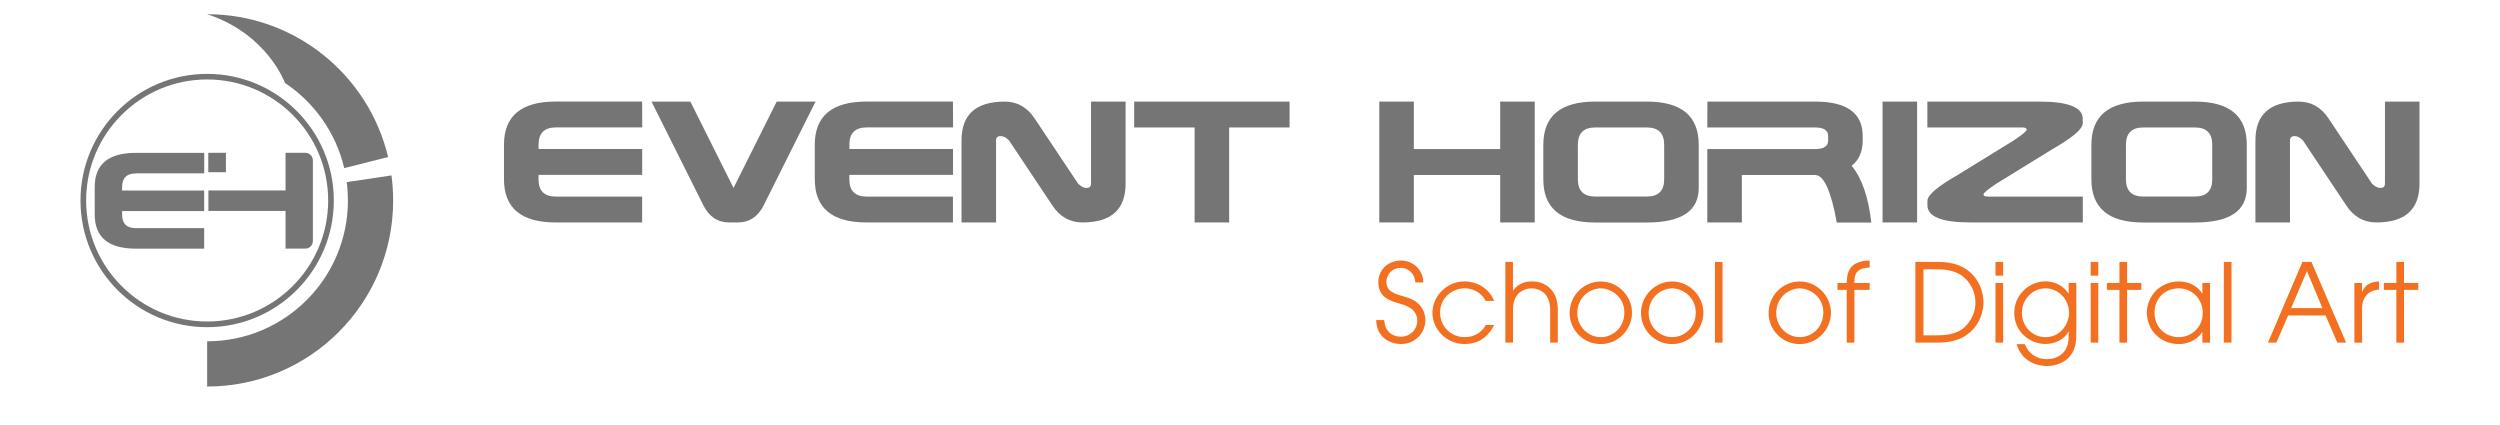 <?xml version="1.0" encoding="UTF-8"?>
<svg data-id="Layer_1" data-name="Layer 1" xmlns="http://www.w3.org/2000/svg" viewBox="0 0 460.89 78.41">
  <defs>
    <style>
      .cls-1 {
        fill: #767576;
      }

      .cls-2 {
        fill: #f37021;
      }
    </style>
  </defs>
  <path class="cls-1" d="M422.17,25.89v15.12h-6.37v-15.12c0-4.77,2.65-7.16,7.96-7.16,2.33,0,4.19,1.06,5.57,3.18l7.96,11.94c.53.53,1.04.8,1.53.8.57,0,.86-.26.86-.8v-15.12h6.37v15.12c0,4.77-2.65,7.16-7.96,7.16-2.33,0-4.19-1.06-5.57-3.18l-7.96-11.94c-.52-.53-1.03-.8-1.53-.8-.57,0-.86.27-.86.8Z"/>
  <path class="cls-1" d="M372.83,23.5h-17.51v-4.77h20.69c5.3,0,7.96,1.06,7.96,3.18v.8c0,1.06-1.86,2.65-5.57,4.77l-10.34,6.37c-1.59,1.06-2.39,1.72-2.39,1.99s.26.4.8.4h17.51v4.77h-20.69c-5.31,0-7.96-1.06-7.96-3.18v-.8c0-1.06,1.86-2.65,5.57-4.77l10.34-6.37c1.59-1.06,2.39-1.72,2.39-1.99s-.27-.4-.8-.4Z"/>
  <path class="cls-1" d="M395.11,18.73h9.55c6.37,0,9.55,2.65,9.55,7.96v7.96c0,4.24-3.18,6.37-9.55,6.37h-9.55c-6.37,0-9.55-2.65-9.55-7.96v-6.37c0-5.3,3.18-7.96,9.55-7.96ZM404.66,23.5h-9.55c-2.12,0-3.18,1.06-3.18,3.18v6.37c0,2.12,1.06,3.18,3.18,3.18h9.55c2.12,0,3.18-1.06,3.18-3.18v-6.37c0-2.12-1.06-3.18-3.18-3.18Z"/>
  <path class="cls-1" d="M347.06,18.73h6.37v22.28h-6.37v-22.28Z"/>
  <path class="cls-1" d="M334.65,32.26h-13.53v8.75h-6.37v-13.53h19.89c1.59,0,2.39-.53,2.39-1.59v-.8c0-1.06-.8-1.59-2.39-1.59h-19.89l.02-4.77h19.88c5.83,0,8.75,2.12,8.75,6.37v.8c0,2.05-.68,3.6-2.04,4.66,1.87,2.25,3.08,5.73,3.63,10.46h-6.37c-1.06-5.84-2.39-8.75-3.98-8.75Z"/>
  <path class="cls-1" d="M294.07,18.73h9.55c6.37,0,9.55,2.65,9.55,7.96v7.96c0,4.24-3.18,6.37-9.55,6.37h-9.55c-6.37,0-9.55-2.65-9.55-7.96v-6.37c0-5.3,3.18-7.96,9.55-7.96ZM303.62,23.5h-9.55c-2.12,0-3.18,1.06-3.18,3.18v6.37c0,2.12,1.06,3.18,3.18,3.18h9.55c2.12,0,3.18-1.06,3.18-3.18v-6.37c0-2.12-1.06-3.18-3.18-3.18Z"/>
  <path class="cls-1" d="M254.28,18.73h6.37v8.75h15.92v-8.75h6.37v22.28h-6.37v-8.75h-15.92v8.75h-6.37v-22.28Z"/>
  <path class="cls-1" d="M226.6,23.5v17.51h-6.37v-17.51h-11.14v-4.77h28.65v4.77h-11.14Z"/>
  <path class="cls-1" d="M183.63,25.89v15.12h-6.37v-15.12c0-4.77,2.65-7.16,7.96-7.16,2.33,0,4.19,1.06,5.57,3.18l7.96,11.94c.53.53,1.04.8,1.53.8.57,0,.86-.26.86-.8v-15.12h6.37v15.12c0,4.77-2.65,7.16-7.96,7.16-2.33,0-4.19-1.06-5.57-3.18l-7.96-11.94c-.52-.53-1.03-.8-1.53-.8-.57,0-.86.27-.86.8Z"/>
  <path class="cls-1" d="M156.58,32.26v.8c0,2.12,1.06,3.18,3.18,3.18h15.92v4.77h-15.92c-6.37,0-9.55-2.65-9.55-7.96v-6.37c0-5.3,3.18-7.96,9.55-7.96h15.92l.02,4.77h-15.93c-2.12,0-3.18,1.06-3.18,3.18v.8h19.1v4.77h-19.1Z"/>
  <path class="cls-1" d="M136.02,41.01h-1.59c-2.12,0-3.71-1.06-4.77-3.18l-9.55-19.1h7.16l7.96,15.92,7.96-15.92h7.16l-9.55,19.1c-1.06,2.12-2.65,3.18-4.77,3.18Z"/>
  <path class="cls-1" d="M99.28,32.26v.8c0,2.12,1.06,3.18,3.18,3.18h15.92v4.77h-15.92c-6.37,0-9.55-2.65-9.55-7.96v-6.37c0-5.3,3.18-7.96,9.55-7.96h15.92l.02,4.77h-15.93c-2.12,0-3.18,1.06-3.18,3.18v.8h19.1v4.77h-19.1Z"/>
  <path class="cls-1" d="M38.19,13.62c-12.89,0-23.35,10.45-23.35,23.35s10.45,23.35,23.35,23.35,23.35-10.45,23.35-23.35-10.45-23.35-23.35-23.35ZM38.19,59.27c-12.32,0-22.31-9.99-22.31-22.31s9.99-22.31,22.31-22.31,22.31,9.99,22.31,22.31-9.99,22.31-22.31,22.31Z"/>
  <path class="cls-1" d="M56.3,28.17h-3.66v6.94h-14.22v3.78h14.22v6.94h3.66c.76,0,1.38-.62,1.38-1.38v-14.89c0-.76-.62-1.38-1.38-1.38Z"/>
  <rect class="cls-1" x="38.4" y="28.17" width="3.25" height="3.58"/>
  <path class="cls-1" d="M25.03,31.96h12.62v-3.78h-12.62c-5.04,0-7.57,2.1-7.57,6.31v5.04c0,4.2,2.52,6.31,7.57,6.31h12.61v-3.78h-12.61c-1.68,0-2.52-.84-2.52-2.52v-.63h15.13v-3.78h-15.13v-.63c0-1.68.84-2.52,2.52-2.52Z"/>
  <path class="cls-1" d="M72.17,32.34c.2,1.51.31,3.06.31,4.63,0,18.94-15.35,34.29-34.29,34.29v-8.34c14.33,0,25.95-11.62,25.95-25.95,0-1.15-.07-2.29-.22-3.4l8.25-1.23Z"/>
  <path class="cls-1" d="M52.53,15.29c5.41,3.6,9.4,9.18,10.93,15.7l8.09-2.04c-3.59-15.1-17.16-26.33-33.36-26.33,11.1,3.63,14.34,12.66,14.34,12.66Z"/>
  <path class="cls-2" d="M255.19,59c.08,1.87,1.27,3.07,3.1,3.07,1.57,0,2.99-1.21,2.99-2.95,0-2.29-2.31-2.87-3.32-3.17-1.35-.41-3.86-.97-3.86-3.92,0-2.31,1.83-4,4.18-4s4.12,1.87,4.12,4.04h-1.49c0-1.51-1.23-2.69-2.63-2.69-1.71,0-2.69,1.31-2.69,2.59,0,1.81,1.59,2.23,3.54,2.79,3.66.98,3.64,3.86,3.64,4.3,0,2.29-1.85,4.36-4.48,4.36-1.93,0-4.52-1.14-4.58-4.42h1.49Z"/>
  <path class="cls-2" d="M275.46,59.93c-.7,1.37-2.17,3.49-5.47,3.49s-5.91-2.67-5.91-5.75,2.63-5.79,5.91-5.79c1.93,0,4.4.96,5.47,3.6h-1.55c-.88-1.67-2.49-2.33-3.88-2.33-2.15,0-4.54,1.61-4.54,4.48,0,2.47,1.91,4.52,4.54,4.52,2.29,0,3.44-1.39,3.88-2.23h1.55Z"/>
  <path class="cls-2" d="M277.51,48.29h1.41v5.28h.04c.42-.66,1.51-1.69,3.38-1.69,1.35,0,2.47.34,3.48,1.35.82.81,1.37,2.07,1.37,3.88v6.05h-1.41v-6.05c0-1.43-.44-2.43-1.04-3.01-.76-.74-1.77-.94-2.39-.94s-1.63.2-2.39.94c-.6.58-1.04,1.59-1.03,3.01v6.05h-1.41v-14.87Z"/>
  <path class="cls-2" d="M295.1,51.89c3.26,0,5.77,2.75,5.77,5.77s-2.47,5.77-5.77,5.77-5.73-2.71-5.73-5.69c0-3.48,2.84-5.85,5.73-5.85ZM295.12,62.16c2.13,0,4.34-1.69,4.34-4.56s-2.45-4.44-4.34-4.44c-2.01,0-4.34,1.65-4.34,4.56,0,2.55,2.07,4.44,4.34,4.44Z"/>
  <path class="cls-2" d="M308.26,51.89c3.25,0,5.77,2.75,5.77,5.77s-2.47,5.77-5.77,5.77-5.73-2.71-5.73-5.69c0-3.48,2.83-5.85,5.73-5.85ZM308.28,62.16c2.13,0,4.34-1.69,4.34-4.56s-2.45-4.44-4.34-4.44c-2.01,0-4.34,1.65-4.34,4.56,0,2.55,2.07,4.44,4.34,4.44Z"/>
  <path class="cls-2" d="M316.16,48.29h1.4v14.87h-1.4v-14.87Z"/>
  <path class="cls-2" d="M331.78,51.89c3.26,0,5.77,2.75,5.77,5.77s-2.47,5.77-5.77,5.77-5.73-2.71-5.73-5.69c0-3.48,2.83-5.85,5.73-5.85ZM331.8,62.16c2.13,0,4.34-1.69,4.34-4.56s-2.45-4.44-4.34-4.44c-2.01,0-4.34,1.65-4.34,4.56,0,2.55,2.07,4.44,4.34,4.44Z"/>
  <path class="cls-2" d="M340.46,53.44h-1.71v-1.27h1.71c.04-1.53.16-4.1,4.22-4.14v1.31c-2.85,0-2.81,1.81-2.81,2.83h2.81v1.27h-2.81v9.73h-1.41v-9.73Z"/>
  <path class="cls-2" d="M353.11,48.29h4.34c1.83,0,3.64.44,4.84,1.22,2.61,1.63,3.38,4.46,3.38,6.25,0,1.39-.54,4.36-3.38,6.17-1.21.78-3.01,1.23-4.84,1.23h-4.34v-14.87ZM354.6,61.82h2.15c1.34,0,3.39,0,5.1-1.21.9-.76,2.33-2.31,2.33-4.9,0-1.97-.99-3.8-2.53-4.92-1.33-.87-2.72-1.15-4.9-1.15h-2.15v12.18Z"/>
  <path class="cls-2" d="M367.88,48.29h1.41v2.53h-1.41v-2.53ZM367.88,52.17h1.41v10.99h-1.41v-10.99Z"/>
  <path class="cls-2" d="M382.77,61.43c0,1.19,0,2.67-1,4.02-1.39,1.93-3.92,2.03-4.36,2.03-1.57,0-4.62-.6-5.63-4.04h1.49c.36.91,1.45,2.77,4.12,2.77,1.85,0,3.98-1.07,3.98-4.1v-.97h-.04c-.82,1.57-2.63,2.27-4.24,2.27-2.89,0-5.75-2.25-5.75-5.71s2.86-5.83,5.75-5.83c1,0,2.97.3,4.24,2.25h.04v-1.97h1.41v9.26ZM377.09,62.16c2.91,0,4.36-2.61,4.36-4.48,0-2.41-1.89-4.52-4.36-4.52s-4.34,2.11-4.34,4.52,1.85,4.48,4.34,4.48Z"/>
  <path class="cls-2" d="M385.43,48.29h1.4v2.53h-1.4v-2.53ZM385.43,52.17h1.4v10.99h-1.4v-10.99Z"/>
  <path class="cls-2" d="M390.73,53.44h-2.31v-1.27h2.31v-3.88h1.41v3.88h2.63v1.27h-2.63v9.73h-1.41v-9.73Z"/>
  <path class="cls-2" d="M407.43,63.17h-1.41v-1.93h-.04c-1.21,1.81-3.13,2.19-4.28,2.19-3.46,0-5.91-2.63-5.91-5.79,0-2.93,2.31-5.75,5.91-5.75,1.19,0,3.12.38,4.28,2.21h.04v-1.93h1.41v10.99ZM401.7,62.16c2.37,0,4.4-1.91,4.4-4.48,0-2.41-1.87-4.52-4.4-4.52s-4.5,1.75-4.5,4.54c0,2.45,1.81,4.46,4.5,4.46Z"/>
  <path class="cls-2" d="M409.98,48.29h1.41v14.87h-1.41v-14.87Z"/>
  <path class="cls-2" d="M424.46,48.29h1.67l6.39,14.87h-1.63l-2.15-5h-6.91l-2.17,5h-1.55l6.35-14.87ZM422.38,56.81h5.77l-2.85-6.83-2.91,6.83Z"/>
  <path class="cls-2" d="M434.04,52.17h1.41v1.59h.04c.66-1.55,1.91-1.79,3.1-1.87v1.49c-.99.08-1.83.44-2.37,1.09-.48.6-.76,1.39-.76,2.27v6.43h-1.41v-10.99Z"/>
  <path class="cls-2" d="M441.78,53.44h-2.31v-1.27h2.31v-3.88h1.41v3.88h2.63v1.27h-2.63v9.73h-1.41v-9.73Z"/>
</svg>